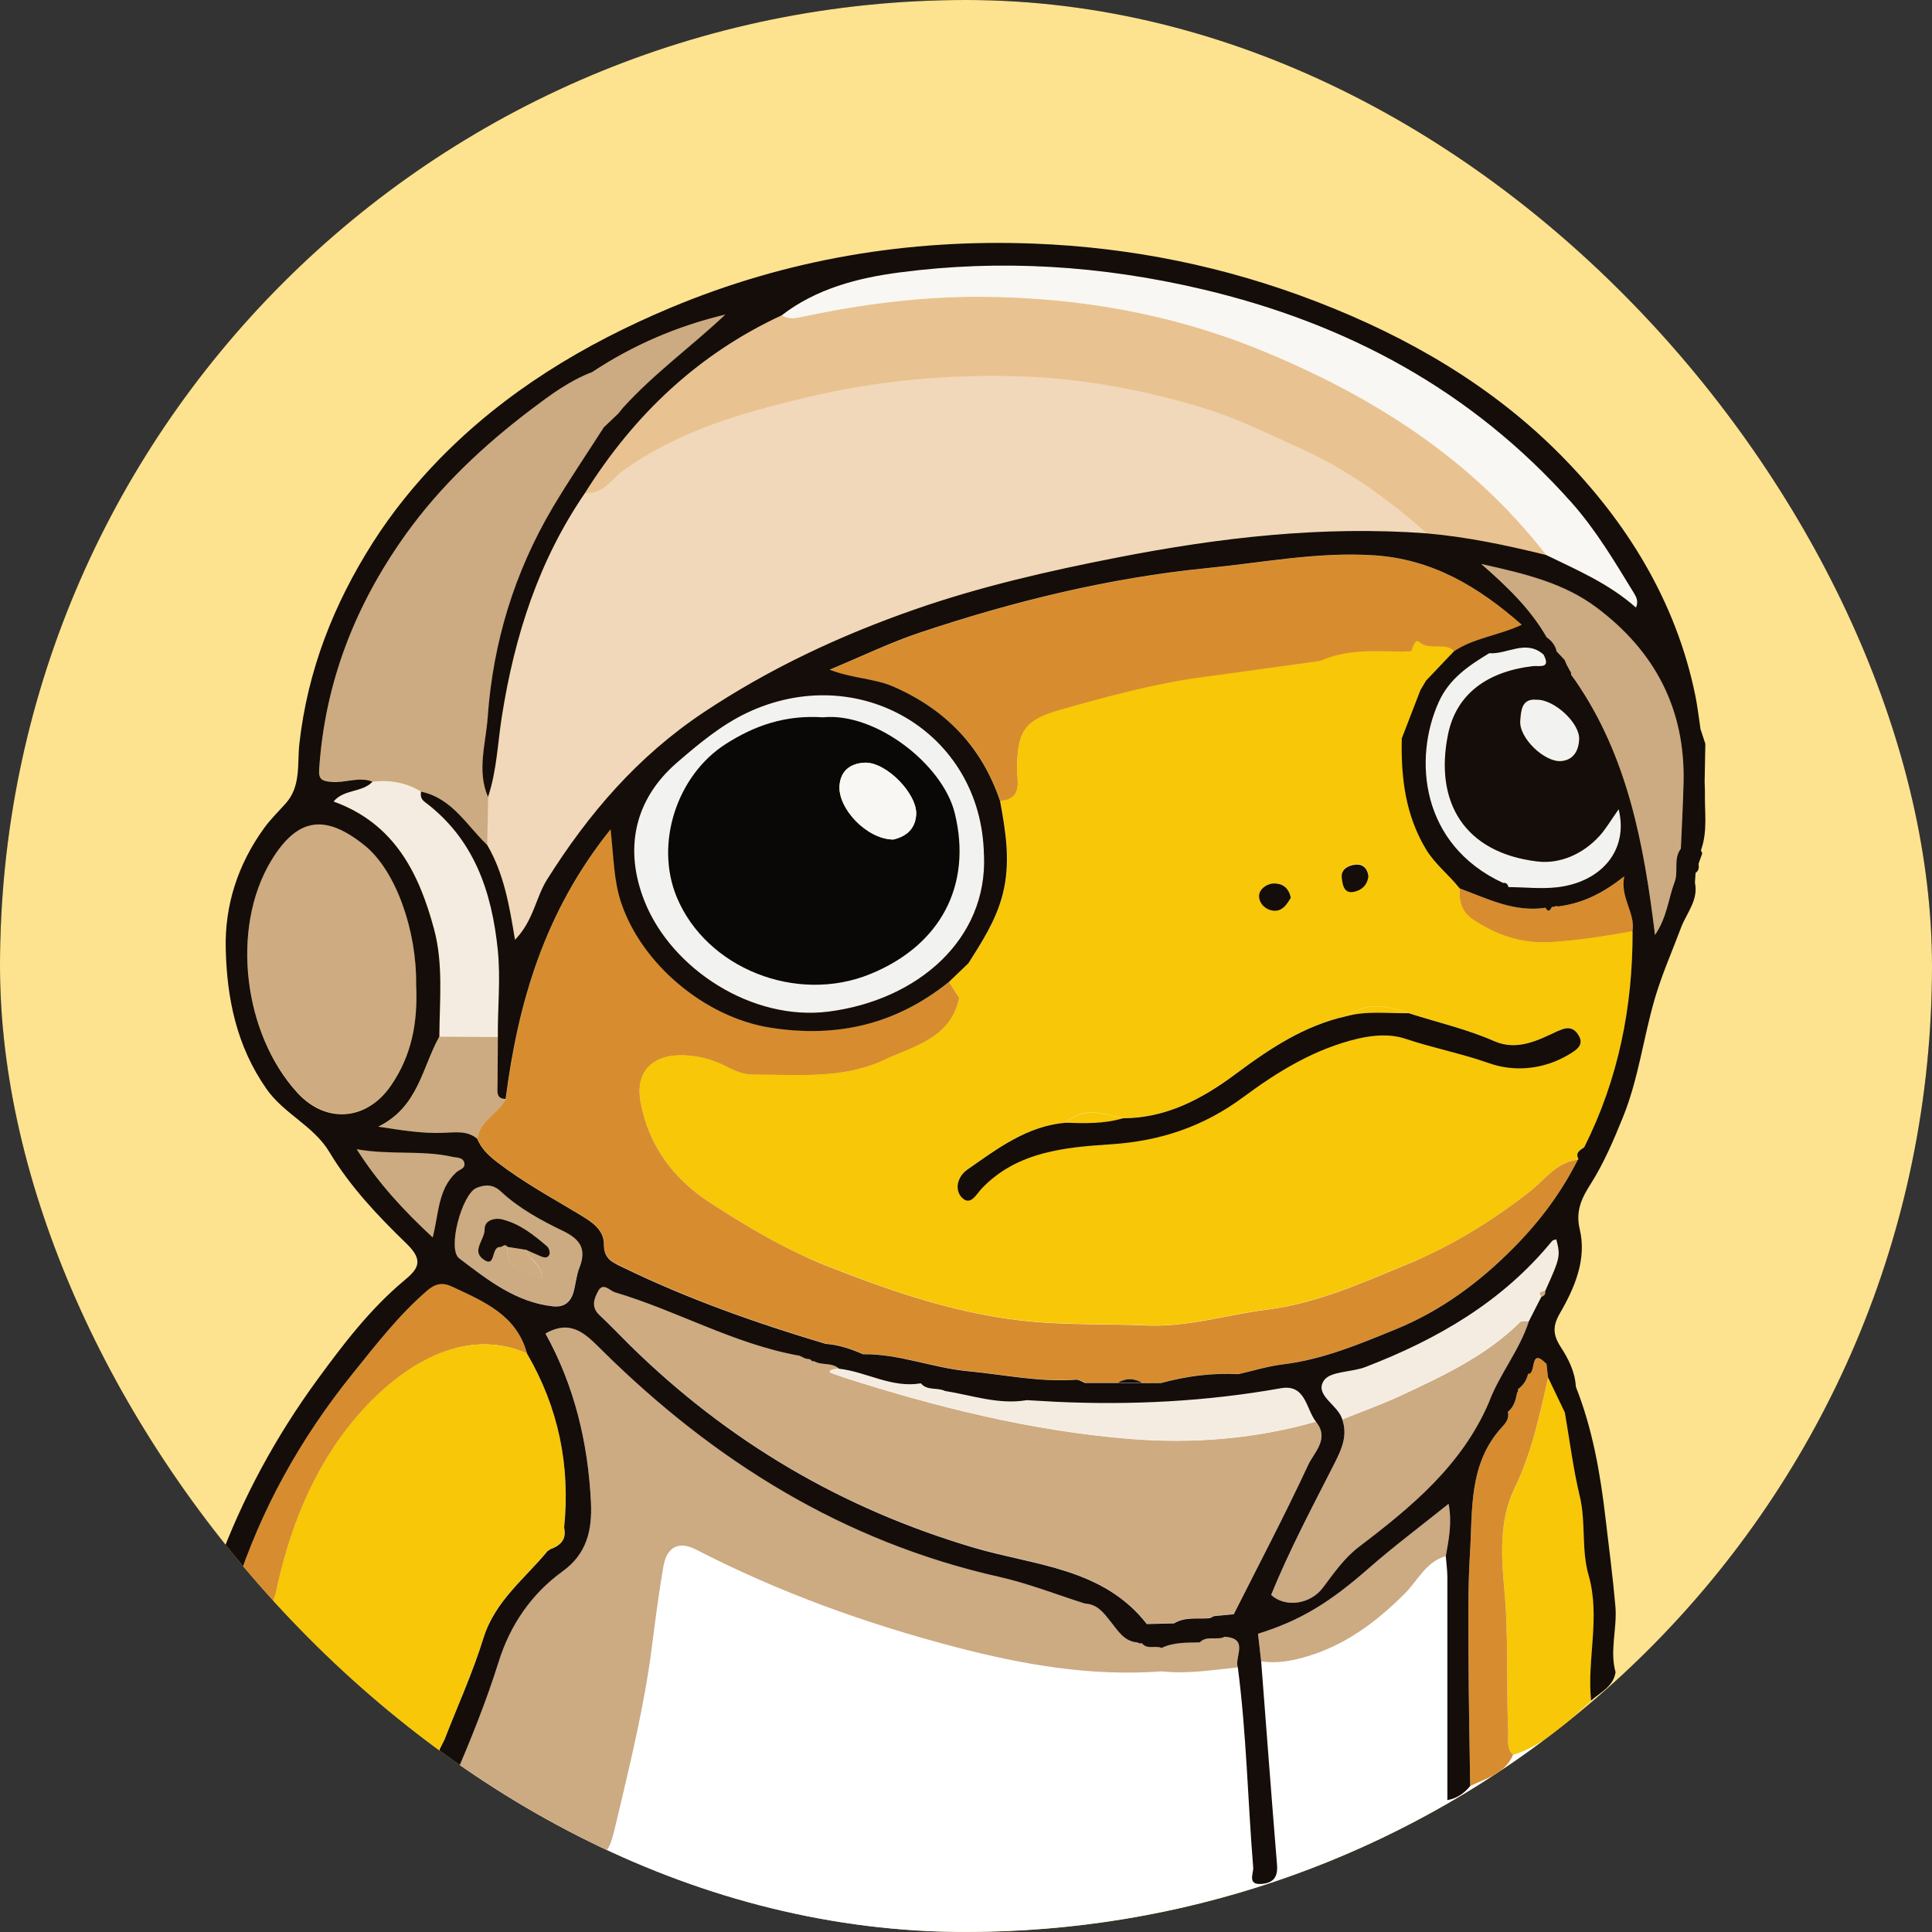 <svg width="32" height="32" viewBox="0 0 32 32" fill="none" xmlns="http://www.w3.org/2000/svg">
<rect x="0" y="0" width="32" height="32" fill="#333333" stroke="none"/>
<g clip-path="url(#clip0_2843_2)">
<rect width="32" height="32" rx="16" fill="black"/>
<g clip-path="url(#clip1_2843_2)">
<path d="M16 32.001C24.837 32.001 32.001 24.837 32.001 16C32.001 7.164 24.837 0 16 0C7.164 0 0 7.164 0 16C0 24.837 7.164 32.001 16 32.001Z" fill="#FDE38F"/>
<path d="M7.605 20.837V29.62C10.046 31.127 12.921 31.998 16.001 31.998C19.58 31.998 22.885 30.822 25.55 28.836V20.836H7.605V20.837Z" fill="white"/>
<path d="M25.921 23.402C26.001 23.863 26.059 24.329 26.167 24.782C26.271 25.215 26.191 25.666 26.313 26.087C26.514 26.782 26.284 27.475 26.355 28.167C25.962 28.522 25.587 28.902 25.062 29.066C24.95 28.96 24.987 28.82 24.981 28.692C24.948 27.901 24.991 27.111 24.916 26.318C24.865 25.766 24.833 25.168 25.085 24.653C25.374 24.063 25.504 23.44 25.641 22.812C25.734 23.008 25.828 23.204 25.922 23.401H25.92L25.921 23.402Z" fill="#F7C708"/>
<path d="M8.727 22.416C7.592 21.923 6.513 22.749 5.887 23.491C5.181 24.329 4.791 25.331 4.566 26.398C4.531 26.563 4.373 26.687 4.409 26.874C4.239 26.686 4.068 26.497 3.898 26.308C4.318 25.001 4.974 23.826 5.835 22.757C6.224 22.274 6.6 21.785 7.071 21.378C7.204 21.263 7.319 21.229 7.491 21.31C8.017 21.557 8.557 21.777 8.729 22.417L8.727 22.416Z" fill="#D78D2F"/>
<path d="M24.351 29.581C24.341 28.881 24.326 28.181 24.323 27.481C24.321 26.898 24.311 26.314 24.347 25.733C24.392 25.004 24.321 24.236 24.882 23.63C24.934 23.574 25.005 23.489 24.975 23.385L24.977 23.383C25.077 23.301 25.106 23.186 25.128 23.067C25.143 23.05 25.148 23.03 25.145 23.008C25.228 22.942 25.288 22.86 25.309 22.753C25.453 22.776 25.324 22.291 25.615 22.59C25.623 22.664 25.632 22.737 25.64 22.812C25.503 23.439 25.373 24.061 25.085 24.652C24.833 25.167 24.864 25.765 24.916 26.317C24.99 27.11 24.948 27.901 24.981 28.691C24.986 28.82 24.95 28.959 25.061 29.065C24.927 29.379 24.619 29.452 24.351 29.582V29.581Z" fill="#D78D2F"/>
<path d="M20.838 27.059C21.547 26.839 22.031 26.537 22.671 25.975C23.09 25.607 23.54 25.272 23.994 24.906C24.054 25.219 23.996 25.496 23.948 25.774C23.616 25.866 23.481 26.183 23.264 26.398C22.78 26.88 22.256 27.269 21.588 27.453C21.356 27.517 21.128 27.554 20.89 27.517C20.872 27.364 20.855 27.212 20.838 27.059Z" fill="#CCAA82"/>
<path d="M8.086 13.199C8.232 12.766 8.245 12.308 8.316 11.862C8.525 10.535 8.925 9.282 9.693 8.164C9.99 8.191 10.125 7.937 10.321 7.795C11.229 7.14 12.29 6.837 13.347 6.585C14.523 6.304 15.73 6.191 16.953 6.236C17.968 6.274 18.935 6.46 19.907 6.75C20.487 6.922 21.008 7.189 21.547 7.431C22.323 7.778 23 8.274 23.634 8.833C21.905 8.704 20.203 8.901 18.51 9.232C17.373 9.455 16.242 9.712 15.148 10.094C13.919 10.523 12.749 11.069 11.655 11.798C10.564 12.527 9.75 13.475 9.063 14.567C8.873 14.87 8.841 15.245 8.532 15.564C8.439 14.998 8.348 14.462 8.07 13.991C8.076 13.726 8.081 13.463 8.086 13.198V13.199Z" fill="#F1D8BB"/>
<path d="M15.888 16.531C15.745 17.201 15.147 17.323 14.647 17.557C13.96 17.88 13.224 17.798 12.498 17.802C12.331 17.803 12.187 17.75 12.045 17.674C11.794 17.543 11.531 17.474 11.243 17.481C10.782 17.493 10.526 17.775 10.609 18.242C10.739 18.97 11.15 19.523 11.76 19.919C12.382 20.323 13.023 20.703 13.714 20.975C14.802 21.403 15.903 21.78 17.086 21.89C17.723 21.948 18.357 21.926 18.992 21.954C19.675 21.983 20.324 21.774 20.99 21.691C21.818 21.586 22.558 21.247 23.308 20.94C24.035 20.642 24.708 20.227 25.335 19.738C25.584 19.544 25.778 19.246 26.135 19.209C25.86 19.753 25.508 20.226 25.071 20.667C24.495 21.248 23.862 21.711 23.113 22.018C22.511 22.265 21.907 22.516 21.249 22.596C21.001 22.625 20.76 22.702 20.515 22.758C20.08 22.735 19.654 22.789 19.235 22.905C19.131 22.905 19.025 22.906 18.921 22.907C18.786 22.824 18.651 22.823 18.515 22.903C18.334 22.903 18.151 22.903 17.97 22.903C17.922 22.884 17.873 22.845 17.828 22.849C17.223 22.895 16.636 22.765 16.041 22.709C15.45 22.654 14.895 22.42 14.3 22.427H14.297C14.097 22.339 13.892 22.269 13.672 22.255V22.253C12.525 21.91 11.401 21.514 10.323 20.99C10.155 20.909 10.003 20.855 10.004 20.607C10.007 20.36 9.798 20.232 9.6 20.112C9.138 19.834 8.664 19.575 8.235 19.244C8.098 19.138 7.973 19.024 7.908 18.858C7.945 18.554 8.255 18.444 8.378 18.2C8.584 16.603 9.023 15.098 10.117 13.734C10.171 14.204 10.168 14.57 10.288 14.936C10.624 15.961 11.677 16.846 12.76 17.018C13.87 17.194 14.848 16.964 15.72 16.264C15.777 16.353 15.832 16.442 15.888 16.531H15.888Z" fill="#D78D2F"/>
<path d="M21.797 23.546C22.027 23.828 21.767 24.05 21.67 24.258C21.281 25.094 20.851 25.911 20.436 26.734C20.327 26.744 20.218 26.755 20.108 26.765C20.086 26.776 20.064 26.788 20.042 26.799C19.843 26.818 19.634 26.771 19.448 26.884C19.297 26.888 19.147 26.892 18.996 26.895C18.271 25.965 17.136 25.927 16.14 25.633C13.949 24.987 12.055 23.873 10.434 22.277C10.265 22.11 10.101 21.938 9.927 21.776C9.786 21.644 9.843 21.499 9.911 21.377C9.992 21.23 10.102 21.376 10.185 21.401C11.217 21.707 12.164 22.26 13.237 22.451H13.241C13.274 22.467 13.308 22.483 13.342 22.499C13.369 22.504 13.397 22.508 13.424 22.512C13.439 22.537 13.461 22.548 13.49 22.545C13.617 22.618 13.784 22.559 13.901 22.668C13.862 22.675 13.821 22.676 13.784 22.688C13.746 22.702 13.717 22.726 13.783 22.748C13.845 22.769 13.907 22.794 13.969 22.814C15.515 23.309 17.086 23.701 18.707 23.833C19.749 23.918 20.786 23.836 21.799 23.547L21.797 23.546Z" fill="#CEAB81"/>
<path d="M23.634 8.833C22.999 8.275 22.324 7.778 21.547 7.431C21.007 7.189 20.487 6.923 19.907 6.75C18.935 6.46 17.968 6.274 16.953 6.236C15.73 6.191 14.524 6.304 13.347 6.585C12.29 6.838 11.23 7.14 10.322 7.795C10.125 7.937 9.99 8.191 9.693 8.164C10.501 6.876 11.559 5.866 12.948 5.221C13.071 5.297 13.185 5.267 13.322 5.238C14.293 5.032 15.282 4.908 16.269 4.914C17.847 4.925 19.394 5.191 20.865 5.791C22.715 6.546 24.364 7.585 25.608 9.189C24.957 9.03 24.304 8.89 23.635 8.833H23.634Z" fill="#E9C292"/>
<path d="M23.379 10.794C23.328 10.796 23.276 10.798 23.225 10.801C22.765 10.789 22.303 10.761 21.867 10.954C21.215 11.044 20.563 11.136 19.91 11.224C19.115 11.331 18.344 11.542 17.574 11.76C16.985 11.927 16.852 12.092 16.846 12.725C16.844 12.945 16.947 13.235 16.569 13.272C16.267 12.373 15.669 11.754 14.803 11.375C14.489 11.237 14.139 11.245 13.746 11.094C14.29 10.868 14.756 10.642 15.242 10.479C16.791 9.961 18.379 9.572 20.002 9.411C20.913 9.322 21.821 9.14 22.75 9.199C23.722 9.26 24.487 9.715 25.209 10.351C24.817 10.532 24.413 10.568 24.084 10.79C23.921 10.634 23.677 10.794 23.5 10.635C23.444 10.585 23.401 10.722 23.379 10.793V10.794Z" fill="#D78D2F"/>
<path d="M6.893 16.29C6.926 16.941 6.814 17.483 6.477 17.974C6.077 18.556 5.401 18.612 4.927 18.094C4.04 17.129 3.81 15.373 4.496 14.244C4.938 13.516 5.401 13.484 6.034 13.991C6.568 14.417 6.903 15.424 6.893 16.29Z" fill="#CEAB81"/>
<path d="M16.299 14.162C16.359 15.56 15.2 16.564 13.728 16.754C12.457 16.917 11.127 16.049 10.68 14.935C10.33 14.064 10.507 13.24 11.215 12.629C11.574 12.319 11.944 12.011 12.364 11.811C14.216 10.926 16.263 12.126 16.298 14.162H16.299ZM13.631 11.882C13.008 11.841 12.503 12.016 12.024 12.321C11.213 12.838 10.839 13.973 11.209 14.862C11.7 16.04 13.19 16.632 14.412 16.134C15.587 15.655 16.105 14.653 15.814 13.47C15.614 12.655 14.497 11.795 13.631 11.882Z" fill="#F2F2F1"/>
<path d="M6.174 12.947C6.46 12.916 6.73 12.96 6.979 13.113C6.968 13.18 6.972 13.231 7.039 13.282C7.855 13.896 8.149 14.761 8.249 15.737C8.298 16.22 8.245 16.696 8.25 17.175C7.927 17.173 7.604 17.172 7.281 17.17C7.284 16.576 7.349 15.972 7.194 15.393C6.946 14.466 6.539 13.64 5.529 13.275C5.7 13.067 6.003 13.131 6.174 12.947Z" fill="#F5ECE1"/>
<path d="M25.565 10.84C25.696 11.087 25.494 11.02 25.381 11.034C24.632 11.125 24.12 11.496 23.984 12.164C23.756 13.282 24.251 14.124 25.465 14.269C25.835 14.313 26.215 14.15 26.489 13.851C26.596 13.735 26.676 13.594 26.811 13.404C26.979 14.086 26.52 14.608 25.801 14.695C25.532 14.728 25.257 14.696 24.984 14.693L24.986 14.696C24.974 14.651 24.952 14.617 24.897 14.626C23.53 13.994 23.404 12.57 23.831 11.626C24.006 11.238 24.327 11.026 24.666 10.82C24.965 10.843 25.27 10.584 25.564 10.841L25.565 10.84Z" fill="#F2F2F1"/>
<path d="M27.042 15.428C26.592 15.508 26.144 15.58 25.683 15.608C25.193 15.638 24.783 15.491 24.393 15.233C24.212 15.112 24.155 14.926 24.179 14.714C24.638 14.883 25.081 15.113 25.596 15.036L25.602 15.034C25.645 15.118 25.676 15.083 25.706 15.024C25.731 15.023 25.754 15.018 25.776 15.007L25.815 15.014L25.853 15.007C26.229 14.954 26.557 14.79 26.905 14.516C26.836 14.882 27.096 15.123 27.042 15.429V15.428Z" fill="#D78D2F"/>
<path d="M19.874 27.197C19.659 27.204 19.441 27.193 19.24 27.291C19.137 27.243 19.003 27.325 18.915 27.212C18.889 27.218 18.864 27.214 18.842 27.2C18.619 27.183 18.517 27.006 18.398 26.857C18.283 26.714 18.178 26.565 17.971 26.555C17.499 26.406 17.034 26.221 16.552 26.113C13.97 25.532 11.824 24.193 9.966 22.353C9.701 22.091 9.463 21.84 9.036 22.083C9.511 22.94 9.74 23.884 9.788 24.878C9.81 25.34 9.72 25.733 9.316 26.024C8.798 26.396 8.449 26.915 8.263 27.512C8.056 28.175 7.798 28.813 7.523 29.448C7.78 29.688 8.115 29.807 8.399 30.006C8.545 30.062 8.691 30.118 8.802 30.236C8.879 30.269 8.956 30.304 9.033 30.337C9.183 30.385 9.332 30.437 9.452 30.546C10.045 30.782 10.065 30.787 10.207 30.185C10.434 29.223 10.671 28.262 10.797 27.279C10.854 26.834 10.911 26.39 10.987 25.949C11.041 25.636 11.228 25.511 11.531 25.667C12.901 26.373 14.34 26.892 15.828 27.281C16.947 27.574 18.078 27.77 19.242 27.683C19.667 27.73 20.086 27.659 20.505 27.617C20.441 27.444 20.7 27.132 20.287 27.106C20.158 27.173 19.992 27.077 19.875 27.197" fill="#CCAA82"/>
<path d="M8.728 22.415C7.593 21.922 6.514 22.747 5.888 23.49C5.181 24.328 4.791 25.329 4.566 26.397C4.531 26.562 4.374 26.686 4.41 26.873C4.613 27.21 4.945 27.419 5.219 27.686C5.597 28.109 6.021 28.481 6.489 28.803C6.745 28.869 6.897 29.156 7.194 29.138C7.267 29.105 7.286 29.043 7.282 28.97C7.309 28.915 7.337 28.86 7.364 28.805C7.582 28.247 7.829 27.698 8.007 27.128C8.199 26.512 8.693 26.143 9.074 25.68C9.089 25.68 9.1 25.673 9.106 25.66C9.277 25.599 9.388 25.499 9.343 25.297C9.447 24.271 9.249 23.308 8.728 22.416V22.415Z" fill="#F7C708"/>
<path d="M24.661 23.232C24.214 24.272 23.377 24.962 22.51 25.622C22.264 25.809 22.094 26.058 21.912 26.299C21.704 26.575 21.288 26.631 21.057 26.417C21.362 25.664 21.746 24.948 22.113 24.224C22.23 23.992 22.325 23.771 22.234 23.51C22.549 23.383 22.871 23.269 23.178 23.127C23.891 22.795 24.606 22.464 25.177 21.9C25.205 21.872 25.275 21.888 25.325 21.883C25.172 22.366 24.838 22.76 24.662 23.231L24.661 23.232Z" fill="#CCAA82"/>
<path d="M13.899 22.664C14.355 22.717 14.772 22.989 15.253 22.906C15.359 23.033 15.526 22.969 15.653 23.033C16.103 23.104 16.541 23.264 17.007 23.184C17.06 23.188 17.114 23.191 17.167 23.194C17.274 23.2 17.38 23.206 17.486 23.212C18.736 23.27 19.978 23.208 21.212 22.988C21.629 22.913 21.63 23.328 21.797 23.543C20.785 23.833 19.746 23.914 18.705 23.83C17.084 23.698 15.513 23.306 13.967 22.81C13.905 22.79 13.844 22.766 13.781 22.745C13.716 22.722 13.744 22.698 13.783 22.685C13.819 22.672 13.86 22.671 13.899 22.665L13.899 22.664Z" fill="#F5ECE1"/>
<path d="M25.324 21.879C25.274 21.884 25.204 21.869 25.176 21.896C24.605 22.46 23.89 22.791 23.177 23.123C22.869 23.266 22.548 23.38 22.233 23.506C22.166 23.265 21.767 23.107 21.929 22.862C22.033 22.705 22.389 22.727 22.62 22.638C23.808 22.18 24.888 21.556 25.708 20.551C25.721 20.535 25.754 20.532 25.778 20.523C25.849 20.799 25.843 20.83 25.594 21.379C25.541 21.389 25.461 21.383 25.531 21.475C25.462 21.61 25.393 21.744 25.324 21.879Z" fill="#F5ECE1"/>
<path d="M25.451 11.587C25.737 11.578 26.169 11.969 26.157 12.244C26.15 12.419 26.072 12.585 25.861 12.604C25.586 12.629 25.156 12.22 25.181 11.935C25.194 11.784 25.197 11.562 25.451 11.588V11.587Z" fill="#F2F2F1"/>
<path d="M26.448 10.059C25.909 9.655 25.269 9.499 24.535 9.336C24.993 9.733 25.358 10.097 25.617 10.549C25.7 10.608 25.761 10.682 25.784 10.784L25.781 10.781C25.825 10.83 25.871 10.878 25.916 10.927C25.925 10.95 25.936 10.973 25.945 10.996C25.965 11.034 25.985 11.071 26.005 11.108C26.02 11.126 26.026 11.146 26.021 11.168C26.045 11.202 26.069 11.235 26.093 11.269C26.954 12.517 27.227 13.953 27.412 15.482C27.615 15.179 27.633 14.876 27.736 14.606C27.805 14.429 27.712 14.22 27.839 14.053C27.854 13.682 27.876 13.312 27.884 12.941C27.909 11.731 27.404 10.779 26.447 10.06L26.448 10.059Z" fill="#CCAA82"/>
<path d="M8.249 17.177C7.926 17.175 7.603 17.174 7.28 17.172C6.993 17.683 6.934 18.335 6.268 18.663C6.684 18.727 7.006 18.776 7.337 18.766C7.531 18.76 7.737 18.72 7.908 18.863C7.945 18.559 8.255 18.448 8.378 18.205C8.216 18.203 8.243 18.085 8.244 17.985C8.244 17.715 8.248 17.446 8.249 17.177Z" fill="#CCAA82"/>
<path d="M9.319 20.382C8.954 20.207 8.592 20.009 8.291 19.728C8.164 19.61 8.029 19.614 7.89 19.673C7.65 19.772 7.402 20.686 7.603 20.838C8.072 21.191 8.541 21.567 9.158 21.634C9.353 21.653 9.458 21.552 9.503 21.377C9.535 21.25 9.547 21.116 9.595 20.994C9.714 20.688 9.615 20.525 9.318 20.383L9.319 20.382ZM9.101 20.775C9.065 20.854 8.993 20.821 8.934 20.795C8.862 20.764 8.79 20.731 8.718 20.699C8.744 20.871 8.978 20.912 8.978 21.171C8.713 21.041 8.361 21.094 8.408 20.651C8.363 20.586 8.322 20.653 8.284 20.652C8.126 20.646 8.221 21.017 8.001 20.854C7.807 20.71 8.029 20.527 8.027 20.357C8.025 20.207 8.195 20.161 8.332 20.196C8.617 20.27 8.842 20.453 9.061 20.639C9.093 20.665 9.116 20.741 9.101 20.774V20.775Z" fill="#CCAA82"/>
<path d="M7.69 19.252C7.666 19.162 7.57 19.174 7.494 19.156C6.989 19.042 6.471 19.128 5.91 19.031C6.273 19.602 6.698 20.053 7.169 20.492C7.271 20.093 7.256 19.692 7.56 19.414C7.615 19.364 7.717 19.349 7.691 19.253L7.69 19.252Z" fill="#CCAA82"/>
<path d="M8.807 6.775C8.02 7.371 7.299 8.043 6.719 8.855C5.884 10.023 5.38 11.309 5.288 12.751C5.278 12.917 5.348 12.936 5.492 12.95C5.721 12.97 5.946 12.855 6.171 12.946C6.458 12.915 6.728 12.959 6.976 13.112C7.491 13.219 7.73 13.668 8.07 13.993C8.076 13.728 8.08 13.464 8.086 13.2C7.897 12.759 8.05 12.317 8.081 11.877C8.167 10.638 8.522 9.478 9.155 8.409C9.423 7.957 9.72 7.521 10.004 7.077C10.088 6.998 10.173 6.917 10.257 6.837C10.256 6.837 10.255 6.837 10.254 6.837C10.279 6.806 10.303 6.776 10.328 6.746C10.328 6.746 10.328 6.746 10.328 6.747C10.84 6.184 11.456 5.739 12.015 5.211C11.223 5.398 10.488 5.714 9.809 6.163C9.437 6.304 9.115 6.543 8.807 6.776V6.775Z" fill="#CCAA82"/>
<path d="M25.532 21.479C25.58 21.465 25.603 21.434 25.595 21.383C25.541 21.393 25.461 21.387 25.532 21.479Z" fill="#CCAA82"/>
<path d="M18.598 18.524C18.286 18.619 17.965 18.607 17.645 18.598C17.944 18.326 18.273 18.448 18.598 18.524Z" fill="#F7C708"/>
<path d="M23.333 16.783C22.989 16.787 22.642 16.739 22.303 16.831C22.636 16.588 22.984 16.666 23.333 16.783Z" fill="#F7C708"/>
<path d="M23.625 11.268C23.778 11.106 23.931 10.945 24.084 10.783C23.921 10.627 23.678 10.787 23.501 10.628C23.445 10.578 23.402 10.714 23.379 10.786C23.328 10.788 23.277 10.79 23.226 10.793C23.223 10.805 23.22 10.817 23.215 10.828C23.22 10.817 23.223 10.806 23.226 10.793C22.766 10.781 22.304 10.753 21.868 10.946C21.215 11.036 20.564 11.128 19.911 11.216C19.116 11.323 18.345 11.534 17.575 11.752C16.986 11.919 16.853 12.084 16.847 12.718C16.845 12.938 16.948 13.228 16.57 13.264C16.665 13.777 16.747 14.284 16.612 14.81C16.502 15.237 16.272 15.591 16.044 15.951C15.936 16.054 15.829 16.157 15.721 16.261C15.777 16.35 15.833 16.439 15.888 16.528C15.745 17.197 15.147 17.32 14.647 17.554C13.96 17.877 13.224 17.795 12.498 17.799C12.331 17.8 12.187 17.747 12.045 17.671C11.794 17.54 11.531 17.471 11.243 17.478C10.782 17.49 10.526 17.772 10.609 18.239C10.739 18.967 11.15 19.52 11.76 19.916C12.382 20.32 13.023 20.7 13.714 20.972C14.802 21.4 15.903 21.777 17.086 21.887C17.723 21.945 18.357 21.922 18.992 21.951C19.675 21.98 20.324 21.771 20.99 21.688C21.818 21.583 22.558 21.244 23.308 20.937C24.035 20.639 24.708 20.224 25.335 19.735C25.584 19.541 25.777 19.243 26.135 19.205L26.148 19.19C26.088 19.081 26.176 19.044 26.243 18.996C26.808 17.871 27.047 16.674 27.044 15.422C26.594 15.503 26.146 15.575 25.686 15.603C25.195 15.632 24.785 15.485 24.395 15.227C24.214 15.106 24.157 14.92 24.181 14.708C24.005 14.483 23.776 14.312 23.624 14.059C23.281 13.488 23.208 12.868 23.224 12.224C23.327 11.958 23.429 11.692 23.532 11.426C23.563 11.373 23.594 11.32 23.626 11.268M22.457 14.312C22.575 14.301 22.651 14.372 22.667 14.503C22.652 14.649 22.552 14.739 22.42 14.763C22.251 14.794 22.237 14.623 22.226 14.528C22.209 14.392 22.333 14.322 22.457 14.312ZM21.097 14.631C21.229 14.626 21.347 14.688 21.383 14.87C21.323 14.961 21.258 15.083 21.119 15.082C20.98 15.081 20.859 14.973 20.856 14.843C20.853 14.73 20.977 14.635 21.097 14.631ZM25.997 17.455C25.576 17.711 25.086 17.755 24.666 17.607C24.209 17.445 23.737 17.356 23.28 17.202C23.029 17.118 22.754 17.137 22.491 17.199C21.779 17.367 21.169 17.739 20.59 18.169C19.939 18.652 19.231 18.895 18.402 18.949C17.652 18.998 16.847 19.065 16.259 19.682C16.172 19.773 16.07 19.989 15.923 19.822C15.805 19.689 15.864 19.479 16.023 19.368C16.519 19.021 17.008 18.649 17.644 18.591C17.943 18.32 18.272 18.442 18.598 18.518C19.314 18.517 19.91 18.198 20.461 17.788C21.025 17.368 21.602 16.982 22.303 16.826C22.635 16.584 22.983 16.662 23.333 16.778C23.806 16.93 24.291 17.04 24.75 17.241C25.136 17.409 25.483 17.222 25.815 17.067C25.979 16.99 26.073 17.024 26.146 17.145C26.24 17.302 26.113 17.383 25.996 17.454L25.997 17.455Z" fill="#F7C708"/>
<path d="M13.631 11.881C14.497 11.795 15.614 12.655 15.814 13.469C16.104 14.652 15.588 15.655 14.412 16.134C13.191 16.631 11.701 16.039 11.21 14.861C10.84 13.972 11.213 12.837 12.024 12.321C12.504 12.015 13.008 11.84 13.631 11.881ZM14.796 13.905C14.961 13.865 15.154 13.768 15.174 13.497C15.199 13.152 14.678 12.617 14.323 12.632C14.089 12.641 13.92 12.762 13.904 13.018C13.882 13.393 14.356 13.9 14.796 13.904V13.905Z" fill="#0A0806"/>
<path d="M8.408 20.656C8.512 20.672 8.615 20.688 8.719 20.705C8.745 20.877 8.979 20.918 8.979 21.177C8.714 21.046 8.362 21.1 8.408 20.656Z" fill="#CEAB81"/>
<path d="M27.067 9.823C26.749 9.305 26.438 8.778 26.034 8.324C24.387 6.473 22.321 5.358 19.915 4.79C18.249 4.398 16.58 4.29 14.896 4.513C14.211 4.603 13.522 4.78 12.949 5.223C13.072 5.299 13.186 5.269 13.323 5.24C14.294 5.034 15.283 4.909 16.27 4.916C17.848 4.927 19.395 5.193 20.866 5.793C22.715 6.548 24.365 7.587 25.609 9.191C26.127 9.442 26.658 9.67 27.101 10.064C27.145 9.962 27.11 9.894 27.067 9.824V9.823Z" fill="#F8F7F3"/>
<path d="M14.324 12.634C14.09 12.643 13.921 12.764 13.905 13.021C13.883 13.395 14.357 13.902 14.796 13.906C14.962 13.867 15.155 13.769 15.175 13.498C15.2 13.153 14.679 12.619 14.324 12.633V12.634Z" fill="#F8F7F3"/>
<path d="M18.514 22.903C18.649 22.904 18.784 22.905 18.919 22.906C18.785 22.824 18.65 22.823 18.514 22.903Z" fill="#150D09"/>
<path d="M28.173 14.083C28.289 13.764 28.23 13.433 28.239 13.107C28.237 13.054 28.236 13 28.234 12.946C28.238 12.737 28.242 12.528 28.246 12.32C28.219 12.238 28.192 12.156 28.165 12.074C28.161 12.046 28.157 12.018 28.154 11.99C28.13 11.835 28.112 11.679 28.081 11.526C27.763 9.962 26.941 8.641 25.855 7.542C24.726 6.399 23.339 5.588 21.814 4.999C20.295 4.412 18.733 4.097 17.125 4.035C15.049 3.955 13.034 4.289 11.102 5.099C9.668 5.701 8.363 6.491 7.275 7.607C6.866 8.028 6.493 8.488 6.177 8.985C5.526 10.007 5.094 11.105 4.958 12.323C4.922 12.649 4.988 13.021 4.734 13.305C4.612 13.442 4.479 13.571 4.373 13.718C3.941 14.315 3.72 14.993 3.739 15.722C3.759 16.543 3.919 17.326 4.411 18.032C4.704 18.453 5.193 18.643 5.458 19.085C5.8 19.656 6.262 20.142 6.735 20.6C7.03 20.885 6.92 21.023 6.693 21.211C6.13 21.681 5.686 22.264 5.259 22.848C4.567 23.794 4.008 24.824 3.604 25.93C3.702 26.057 3.801 26.183 3.899 26.311C4.319 25.003 4.974 23.828 5.835 22.759C6.224 22.276 6.6 21.787 7.071 21.38C7.204 21.266 7.319 21.231 7.491 21.312C8.017 21.559 8.557 21.78 8.729 22.419C9.25 23.312 9.448 24.274 9.344 25.301C9.389 25.503 9.278 25.603 9.107 25.663C9.101 25.677 9.09 25.683 9.075 25.684C8.695 26.147 8.2 26.515 8.008 27.131C7.831 27.702 7.582 28.251 7.365 28.809C7.338 28.864 7.31 28.918 7.283 28.973C7.287 29.047 7.267 29.108 7.195 29.142C7.199 29.19 7.202 29.238 7.206 29.286C7.316 29.333 7.389 29.452 7.523 29.452C7.797 28.817 8.055 28.179 8.262 27.517C8.449 26.92 8.799 26.401 9.316 26.028C9.72 25.737 9.81 25.345 9.788 24.883C9.74 23.888 9.51 22.944 9.035 22.087C9.461 21.844 9.7 22.095 9.965 22.358C11.823 24.198 13.97 25.537 16.552 26.118C17.034 26.227 17.498 26.41 17.971 26.56C18.178 26.569 18.283 26.718 18.398 26.861C18.517 27.01 18.618 27.187 18.841 27.204C18.864 27.219 18.889 27.223 18.914 27.216C19.001 27.329 19.136 27.247 19.239 27.295C19.441 27.198 19.658 27.209 19.873 27.202C19.99 27.081 20.155 27.177 20.285 27.11C20.698 27.136 20.439 27.447 20.503 27.621C20.646 28.72 20.667 29.829 20.757 30.932C20.765 31.029 20.651 31.227 20.904 31.203C21.101 31.184 21.168 31.08 21.151 30.881C21.059 29.761 20.976 28.639 20.889 27.518C20.872 27.366 20.855 27.213 20.837 27.06C21.546 26.84 22.03 26.538 22.67 25.976C23.09 25.608 23.539 25.273 23.993 24.908C24.053 25.22 23.996 25.497 23.947 25.776C23.956 25.893 23.973 26.011 23.973 26.128C23.974 27.355 23.973 28.581 23.973 29.815C24.124 29.789 24.249 29.707 24.351 29.582C24.341 28.882 24.326 28.183 24.323 27.482C24.321 26.9 24.311 26.315 24.347 25.735C24.392 25.005 24.321 24.238 24.882 23.632C24.934 23.576 25.005 23.49 24.975 23.386L24.977 23.384C25.076 23.302 25.106 23.187 25.128 23.068C25.143 23.051 25.148 23.031 25.144 23.009C25.228 22.944 25.288 22.862 25.309 22.755C25.453 22.777 25.324 22.293 25.615 22.591C25.623 22.665 25.632 22.739 25.64 22.813C25.734 23.009 25.828 23.205 25.921 23.401L25.92 23.402C26 23.863 26.057 24.329 26.166 24.782C26.27 25.215 26.19 25.666 26.311 26.087C26.512 26.782 26.283 27.475 26.353 28.167C26.509 28.028 26.72 27.938 26.759 27.698C26.658 27.335 26.788 26.972 26.756 26.605C26.714 26.12 26.65 25.641 26.594 25.159C26.507 24.408 26.379 23.672 26.101 22.968C26.088 22.721 25.977 22.505 25.849 22.308C25.722 22.11 25.713 21.965 25.837 21.752C26.084 21.326 26.284 20.856 26.165 20.358C26.091 20.043 26.208 19.828 26.353 19.6C26.57 19.255 26.727 18.883 26.88 18.507C27.138 17.873 27.218 17.194 27.408 16.543C27.527 16.136 27.701 15.745 27.85 15.347C27.945 15.11 28.133 14.902 28.073 14.619L28.084 14.458C28.139 14.421 28.143 14.367 28.133 14.309C28.153 14.25 28.174 14.191 28.195 14.133C28.188 14.115 28.18 14.098 28.172 14.082L28.173 14.083ZM4.926 18.101C4.039 17.135 3.809 15.38 4.495 14.25C4.937 13.523 5.4 13.491 6.034 13.998C6.567 14.424 6.903 15.431 6.892 16.297C6.925 16.947 6.813 17.489 6.476 17.98C6.076 18.562 5.401 18.619 4.926 18.101ZM7.168 20.496C6.696 20.057 6.272 19.606 5.909 19.035C6.47 19.133 6.988 19.047 7.492 19.16C7.57 19.178 7.665 19.166 7.689 19.256C7.716 19.353 7.613 19.367 7.558 19.417C7.254 19.696 7.269 20.096 7.167 20.495L7.168 20.496ZM9.596 20.998C9.549 21.119 9.537 21.254 9.505 21.381C9.46 21.557 9.355 21.657 9.16 21.637C8.542 21.57 8.073 21.195 7.605 20.841C7.404 20.689 7.652 19.776 7.891 19.676C8.031 19.618 8.166 19.613 8.293 19.732C8.594 20.013 8.956 20.21 9.321 20.386C9.618 20.529 9.716 20.692 9.597 20.997L9.596 20.998ZM13.234 22.453H13.238C13.271 22.47 13.305 22.485 13.338 22.501C13.366 22.506 13.393 22.51 13.421 22.515C13.436 22.539 13.458 22.55 13.487 22.547C13.614 22.62 13.781 22.561 13.898 22.67C14.354 22.723 14.772 22.995 15.252 22.912C15.358 23.039 15.525 22.976 15.653 23.039C16.102 23.11 16.541 23.27 17.006 23.191C17.059 23.194 17.113 23.197 17.167 23.2L17.486 23.218C18.736 23.276 19.977 23.214 21.212 22.994C21.628 22.919 21.629 23.334 21.797 23.549C22.026 23.832 21.766 24.053 21.669 24.261C21.28 25.097 20.85 25.914 20.435 26.737C20.326 26.748 20.217 26.758 20.108 26.768C20.085 26.78 20.064 26.791 20.041 26.802C19.842 26.821 19.633 26.774 19.447 26.888C19.296 26.892 19.146 26.896 18.995 26.899C18.27 25.968 17.135 25.931 16.139 25.637C13.948 24.991 12.055 23.876 10.433 22.281C10.264 22.114 10.1 21.941 9.927 21.779C9.785 21.647 9.842 21.502 9.91 21.381C9.991 21.234 10.101 21.379 10.184 21.404C11.216 21.71 12.163 22.263 13.236 22.454M25.593 21.383C25.601 21.434 25.579 21.465 25.53 21.479C25.461 21.614 25.391 21.748 25.323 21.884C25.169 22.366 24.835 22.76 24.659 23.232C24.212 24.272 23.375 24.962 22.508 25.621C22.262 25.809 22.092 26.058 21.91 26.299C21.702 26.575 21.287 26.631 21.055 26.417C21.36 25.664 21.744 24.948 22.111 24.224C22.228 23.992 22.323 23.771 22.232 23.509C22.165 23.268 21.766 23.111 21.928 22.866C22.032 22.709 22.388 22.731 22.619 22.641C23.808 22.183 24.887 21.56 25.707 20.555C25.721 20.538 25.754 20.536 25.777 20.527C25.849 20.803 25.842 20.833 25.594 21.382L25.593 21.383ZM27.041 15.428C27.044 16.68 26.805 17.877 26.24 19.002C26.242 19.013 26.243 19.023 26.244 19.034C26.244 19.023 26.242 19.013 26.24 19.002C26.175 19.05 26.086 19.087 26.145 19.196L26.133 19.211C25.858 19.756 25.505 20.229 25.069 20.669C24.493 21.25 23.86 21.714 23.111 22.02C22.508 22.267 21.904 22.519 21.247 22.598C21 22.628 20.757 22.704 20.513 22.76C20.078 22.737 19.652 22.792 19.233 22.907C19.128 22.907 19.023 22.908 18.918 22.909C18.783 22.908 18.648 22.907 18.513 22.906C18.331 22.906 18.149 22.906 17.968 22.906C17.92 22.887 17.871 22.848 17.825 22.852C17.221 22.897 16.633 22.768 16.039 22.712C15.447 22.657 14.892 22.422 14.298 22.43H14.294C14.095 22.342 13.889 22.272 13.669 22.258L13.668 22.256C12.523 21.914 11.398 21.517 10.321 20.994C10.152 20.912 10 20.858 10.002 20.611C10.004 20.364 9.796 20.235 9.597 20.115C9.136 19.837 8.661 19.579 8.233 19.248C8.095 19.142 7.971 19.027 7.905 18.862C7.734 18.718 7.528 18.758 7.334 18.764C7.003 18.775 6.681 18.726 6.265 18.661C6.931 18.334 6.99 17.682 7.277 17.17C7.28 16.576 7.345 15.972 7.19 15.393C6.942 14.467 6.535 13.64 5.525 13.276C5.696 13.067 5.999 13.131 6.17 12.947C5.943 12.857 5.718 12.973 5.49 12.951C5.346 12.938 5.276 12.918 5.286 12.752C5.378 11.312 5.882 10.025 6.717 8.856C7.297 8.045 8.018 7.372 8.805 6.776C9.114 6.543 9.435 6.304 9.808 6.163C10.486 5.714 11.221 5.399 12.013 5.211C11.454 5.738 10.837 6.183 10.326 6.746L10.329 6.741C10.303 6.773 10.277 6.805 10.251 6.837H10.254C10.17 6.918 10.085 6.997 10.001 7.078C9.717 7.522 9.42 7.958 9.152 8.41C8.52 9.48 8.166 10.639 8.078 11.878C8.047 12.318 7.895 12.761 8.083 13.201C8.229 12.767 8.242 12.31 8.313 11.864C8.522 10.536 8.922 9.284 9.69 8.165C10.497 6.878 11.556 5.868 12.945 5.224C13.518 4.781 14.208 4.603 14.892 4.513C16.575 4.291 18.244 4.398 19.911 4.79C22.317 5.357 24.383 6.473 26.03 8.324C26.434 8.778 26.746 9.305 27.063 9.823C27.106 9.894 27.14 9.961 27.097 10.064C26.654 9.67 26.123 9.442 25.605 9.191C24.954 9.031 24.3 8.892 23.631 8.834C21.903 8.706 20.201 8.903 18.508 9.234C17.37 9.456 16.24 9.714 15.146 10.096C13.916 10.525 12.747 11.071 11.653 11.8C10.561 12.528 9.748 13.476 9.061 14.568C8.871 14.871 8.839 15.247 8.53 15.566C8.437 14.999 8.346 14.464 8.068 13.993C7.728 13.669 7.489 13.22 6.974 13.112C6.964 13.179 6.968 13.23 7.034 13.281C7.851 13.895 8.145 14.76 8.245 15.736C8.294 16.218 8.241 16.695 8.246 17.174C8.244 17.443 8.242 17.712 8.241 17.982C8.241 18.082 8.214 18.2 8.375 18.202C8.581 16.605 9.019 15.1 10.113 13.737C10.166 14.206 10.164 14.572 10.284 14.938C10.62 15.963 11.673 16.849 12.756 17.021C13.866 17.197 14.844 16.966 15.716 16.265C15.824 16.162 15.932 16.059 16.039 15.956C16.267 15.596 16.497 15.242 16.607 14.815C16.742 14.289 16.66 13.782 16.565 13.269C16.262 12.371 15.665 11.751 14.799 11.373C14.485 11.235 14.135 11.242 13.742 11.092C14.286 10.866 14.752 10.639 15.238 10.477C16.787 9.959 18.375 9.57 19.998 9.409C20.909 9.32 21.817 9.138 22.746 9.197C23.718 9.257 24.483 9.713 25.205 10.348C24.814 10.53 24.409 10.566 24.08 10.789C23.926 10.95 23.773 11.112 23.62 11.273C23.589 11.326 23.558 11.379 23.526 11.432C23.423 11.698 23.321 11.964 23.218 12.23C23.203 12.874 23.276 13.494 23.618 14.065C23.77 14.317 24 14.489 24.176 14.714C24.635 14.883 25.079 15.113 25.594 15.036L25.599 15.034C25.642 15.118 25.674 15.083 25.703 15.024C25.728 15.023 25.751 15.018 25.773 15.007L25.812 15.014L25.85 15.007C26.226 14.954 26.555 14.79 26.902 14.516C26.834 14.882 27.093 15.123 27.039 15.429L27.041 15.428ZM16.298 14.163C16.358 15.561 15.198 16.565 13.727 16.755C12.456 16.918 11.126 16.05 10.679 14.936C10.329 14.065 10.506 13.241 11.214 12.63C11.572 12.32 11.943 12.012 12.363 11.811C14.215 10.926 16.262 12.126 16.297 14.163H16.298ZM25.565 10.84C25.696 11.087 25.494 11.02 25.381 11.034C24.632 11.125 24.12 11.496 23.984 12.164C23.756 13.282 24.251 14.124 25.465 14.269C25.834 14.313 26.215 14.149 26.488 13.851C26.595 13.735 26.675 13.594 26.81 13.404C26.978 14.086 26.52 14.608 25.801 14.695C25.533 14.727 25.257 14.695 24.985 14.693C24.973 14.649 24.952 14.617 24.897 14.625C24.926 14.648 24.955 14.671 24.984 14.694C24.955 14.671 24.926 14.648 24.897 14.625C23.53 13.993 23.404 12.569 23.831 11.625C24.007 11.237 24.328 11.025 24.666 10.819C24.965 10.842 25.271 10.584 25.564 10.84H25.565ZM26.156 12.246C26.148 12.421 26.071 12.587 25.86 12.606C25.585 12.631 25.155 12.222 25.18 11.937C25.193 11.786 25.196 11.563 25.45 11.59C25.736 11.58 26.168 11.971 26.156 12.247V12.246ZM27.839 14.058C27.712 14.225 27.805 14.432 27.736 14.611C27.633 14.881 27.615 15.184 27.412 15.486C27.226 13.958 26.953 12.521 26.093 11.273C26.069 11.24 26.045 11.206 26.021 11.173C26.026 11.15 26.02 11.13 26.005 11.113L25.945 11.001C25.936 10.978 25.926 10.954 25.916 10.931C25.872 10.884 25.827 10.836 25.783 10.789C25.761 10.687 25.7 10.612 25.617 10.554C25.357 10.101 24.992 9.739 24.535 9.341C25.269 9.504 25.909 9.659 26.448 10.065C27.405 10.783 27.91 11.735 27.885 12.946C27.877 13.317 27.855 13.687 27.84 14.058H27.839Z" fill="#150D09"/>
<path d="M25.815 17.071C25.483 17.226 25.135 17.413 24.75 17.245C24.292 17.044 23.806 16.934 23.333 16.782C22.988 16.787 22.642 16.739 22.302 16.831C21.602 16.986 21.026 17.372 20.462 17.792C19.911 18.202 19.314 18.521 18.598 18.522C18.285 18.617 17.965 18.605 17.644 18.596C17.008 18.653 16.52 19.025 16.023 19.372C15.864 19.483 15.806 19.693 15.923 19.826C16.07 19.992 16.173 19.777 16.26 19.686C16.847 19.069 17.652 19.002 18.403 18.953C19.232 18.898 19.939 18.655 20.591 18.173C21.17 17.743 21.78 17.371 22.492 17.203C22.754 17.142 23.029 17.122 23.281 17.206C23.737 17.359 24.21 17.449 24.667 17.611C25.087 17.759 25.578 17.715 25.997 17.459C26.114 17.388 26.241 17.307 26.147 17.149C26.075 17.029 25.98 16.995 25.817 17.072L25.815 17.071Z" fill="#150D09"/>
<path d="M21.116 15.085C21.255 15.085 21.321 14.963 21.38 14.872C21.345 14.691 21.227 14.629 21.095 14.633C20.975 14.637 20.851 14.733 20.854 14.846C20.857 14.976 20.977 15.083 21.116 15.085Z" fill="#150D09"/>
<path d="M22.418 14.773C22.55 14.749 22.65 14.659 22.665 14.512C22.649 14.382 22.573 14.312 22.455 14.321C22.331 14.332 22.207 14.401 22.224 14.538C22.235 14.632 22.25 14.803 22.418 14.773Z" fill="#150D09"/>
<path d="M8.332 20.199C8.195 20.163 8.024 20.209 8.027 20.36C8.03 20.531 7.808 20.712 8.001 20.856C8.221 21.019 8.126 20.648 8.283 20.655C8.322 20.656 8.362 20.589 8.407 20.653C8.51 20.669 8.614 20.685 8.717 20.702C8.789 20.734 8.86 20.767 8.933 20.798C8.993 20.823 9.065 20.857 9.1 20.778C9.115 20.744 9.092 20.668 9.061 20.642C8.842 20.456 8.616 20.273 8.332 20.2V20.199Z" fill="#150D09"/>
</g>
</g>
<defs>
<clipPath id="clip0_2843_2">
<rect width="32" height="32" rx="16" fill="white"/>
</clipPath>
<clipPath id="clip1_2843_2">
<rect width="32" height="32" fill="white"/>
</clipPath>
</defs>
</svg>
